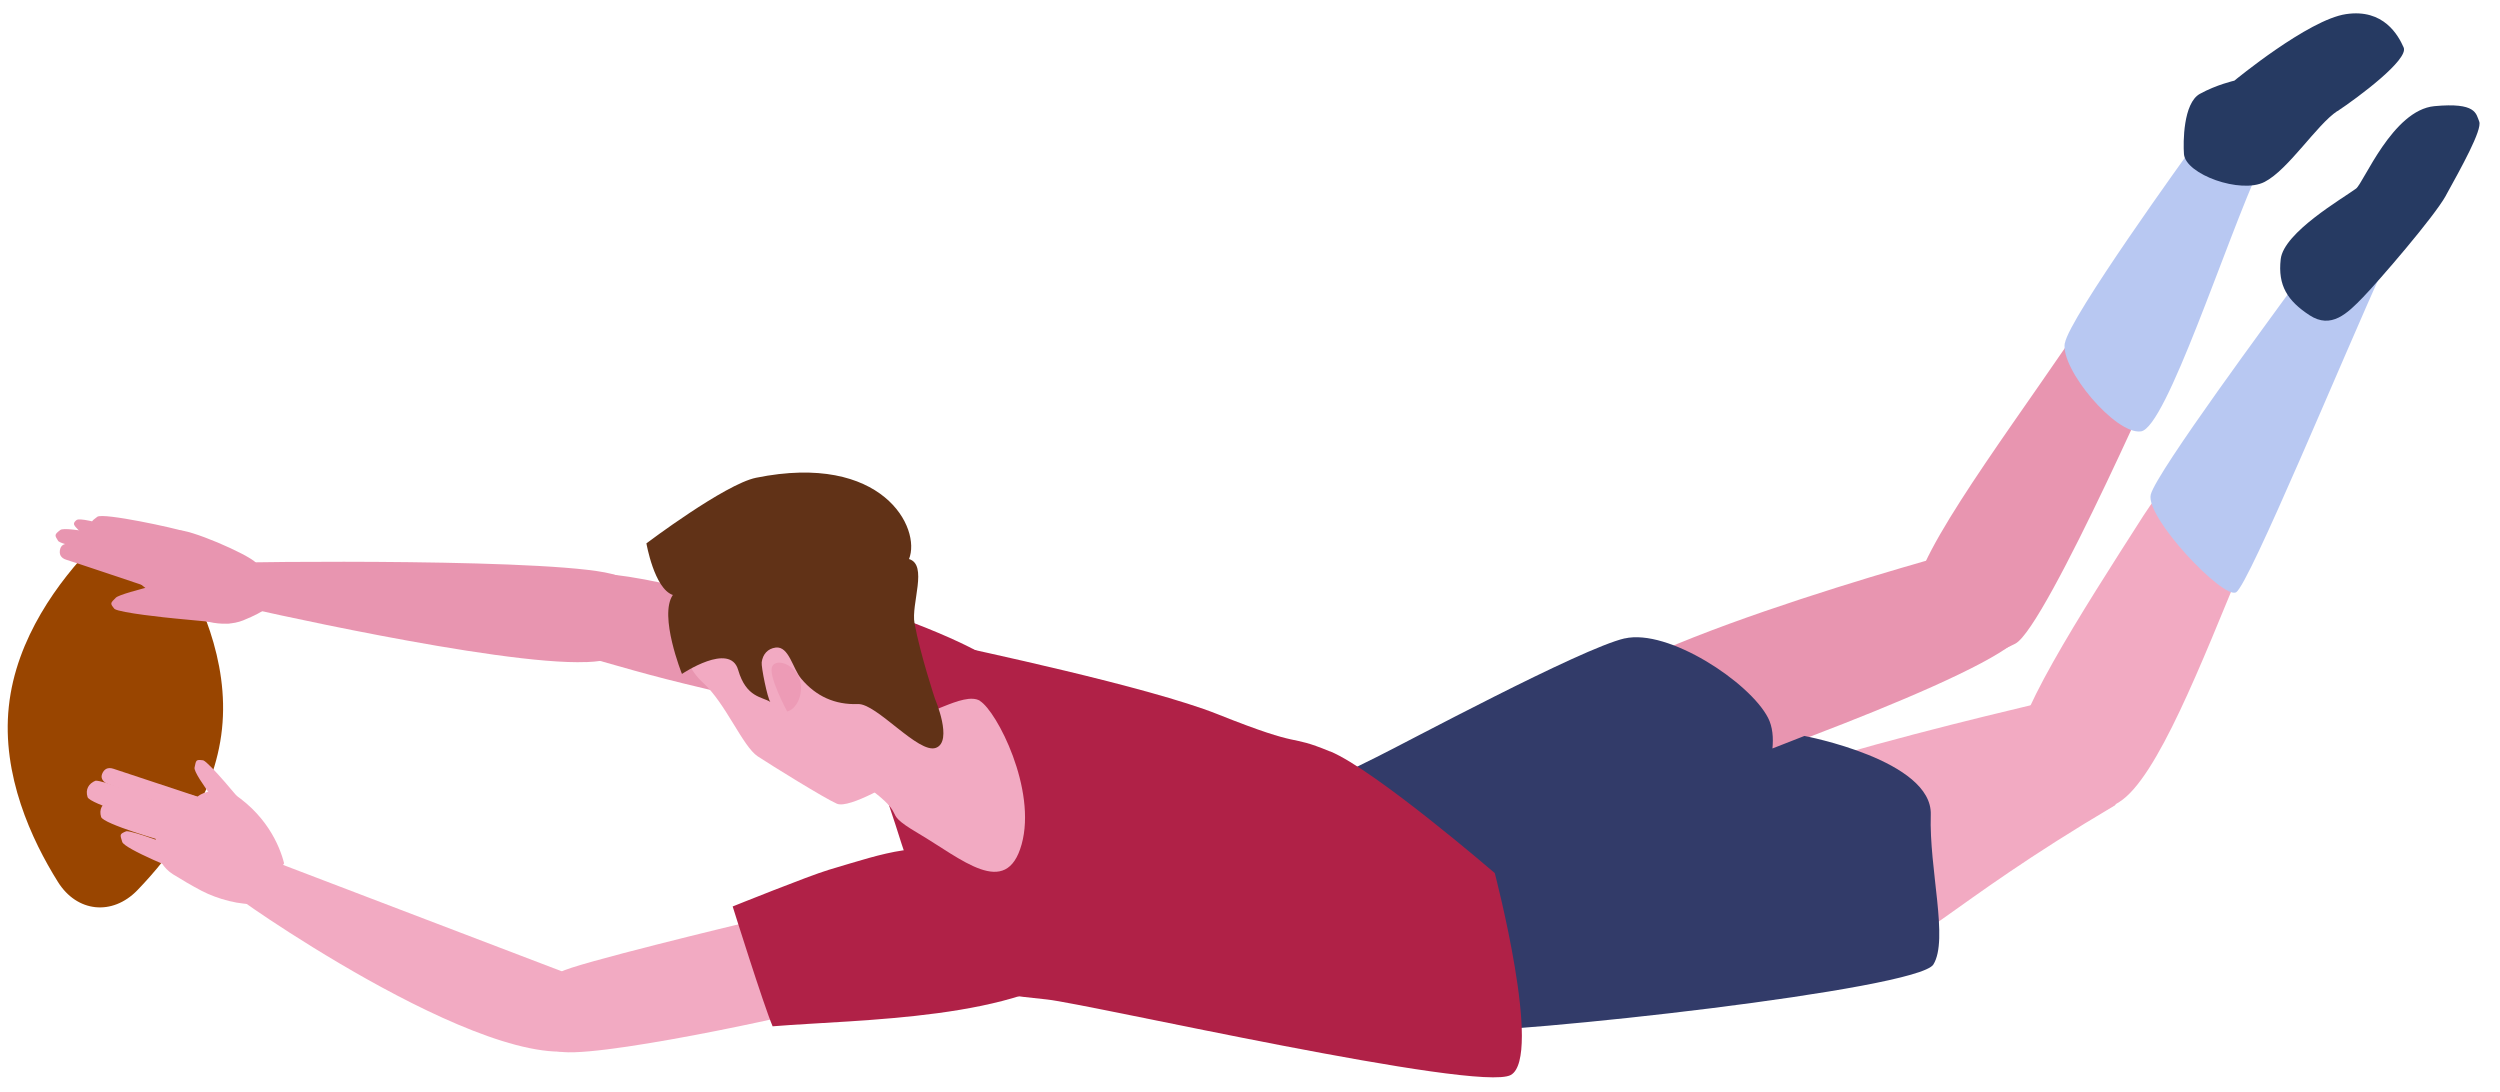 <svg width="87" height="38" viewBox="0 0 87 38" fill="none" xmlns="http://www.w3.org/2000/svg">
<path d="M7.725 25.37C7.473 27.756 5.977 29.741 4.781 30.979C3.909 31.879 2.675 31.751 2.013 30.686C1.1 29.228 0.052 26.969 0.307 24.587C0.558 22.201 2.054 20.215 3.25 18.977C4.123 18.078 5.357 18.209 6.018 19.27C6.932 20.729 7.98 22.987 7.725 25.37Z" fill="#994500"/>
<path d="M9.886 30.041C9.731 29.424 9.252 28.283 7.925 27.493C7.09 27.462 6.866 27.735 6.866 27.735C6.866 27.735 5.915 27.442 5.46 27.29C5.253 27.221 5.363 28.652 5.443 29.49C5.481 29.872 5.691 30.217 6.018 30.424C6.294 30.596 6.653 30.81 7.028 31.007C7.549 31.276 8.373 31.52 8.979 31.448L9.886 30.045V30.041Z" fill="#F2AAC2"/>
<path d="M3.319 27.169C3.557 27.138 5.119 27.752 5.332 27.838C5.525 27.914 5.563 27.942 5.749 28.031C6.018 28.314 5.901 28.659 5.467 28.645C5.219 28.586 3.123 27.98 3.047 27.738C2.964 27.473 3.085 27.266 3.323 27.169H3.319Z" fill="#F2AAC2"/>
<path d="M3.792 27.862C4.029 27.831 5.591 28.445 5.805 28.531C5.998 28.607 6.036 28.635 6.222 28.724C6.491 29.004 6.373 29.352 5.939 29.338C5.691 29.279 3.595 28.673 3.519 28.431C3.437 28.166 3.557 27.959 3.795 27.862H3.792Z" fill="#F2AAC2"/>
<path d="M4.391 28.928C4.629 28.897 6.191 29.51 6.404 29.596C6.597 29.672 6.635 29.7 6.821 29.79C7.09 30.072 6.973 30.417 6.539 30.403C6.291 30.345 4.329 29.541 4.254 29.3C4.171 29.035 4.157 29.028 4.391 28.928Z" fill="#F2AAC2"/>
<path d="M7.073 26.459C7.297 26.549 8.362 27.845 8.507 28.024C8.638 28.186 8.659 28.224 8.776 28.397C8.872 28.773 8.604 29.021 8.228 28.793C8.042 28.621 6.722 26.962 6.77 26.714C6.825 26.442 6.818 26.428 7.07 26.459H7.073Z" fill="#F2AAC2"/>
<path d="M7.056 27.783C7.056 27.783 4.167 26.828 3.957 26.756C3.747 26.683 3.616 26.766 3.55 26.942C3.485 27.118 3.643 27.238 3.733 27.273C3.819 27.307 6.715 28.373 6.715 28.373L7.056 27.783Z" fill="#F2AAC2"/>
<path d="M19.672 33.848L9.276 29.879C8.435 30.069 8.021 31 8.328 31.269C8.635 31.538 18.462 38.364 20.909 36.161C23.322 33.989 19.672 33.844 19.672 33.844V33.848Z" fill="#F2AAC2"/>
<path d="M19.517 33.824C19.889 33.561 25.904 32.117 25.904 32.117C25.904 32.117 29.788 34.437 28.534 35.058C28.175 35.234 20.265 36.961 19.348 36.561C18.431 36.161 19.141 34.086 19.513 33.824H19.517Z" fill="#F2AAC2"/>
<path d="M26.883 35.716C29.919 35.468 35.538 35.496 37.803 33.455C38.24 33.058 35.965 31.972 35.745 31.424C35.562 30.972 34.514 29.852 34.042 29.745C31.895 29.262 30.94 29.648 28.834 30.272C28.151 30.476 25.497 31.545 25.497 31.545C25.497 31.545 26.573 34.978 26.886 35.713L26.883 35.716Z" fill="#B02147"/>
<path d="M56.416 29.669C57.071 27.559 70.583 24.594 71.965 24.228C72.727 24.028 74.092 27.114 73.603 28.024C67.536 31.613 66.881 33.024 63.844 33.958C63.844 33.958 55.765 31.779 56.416 29.669Z" fill="#F2AAC2"/>
<path d="M70.173 26.404C69.849 25.321 72.417 21.343 74.602 17.929C77.063 14.085 79.297 16.581 78.07 19.55C76.608 23.084 75.067 27.08 73.754 27.907C71.338 29.434 70.862 28.7 70.173 26.404Z" fill="#F2AAC2"/>
<path d="M74.847 17.209C75.05 16.416 79.242 10.768 79.721 10.096C80.238 9.372 82.813 8.21 82.937 9.351C81.582 12.313 78.263 20.36 77.815 20.612C77.37 20.863 74.643 17.998 74.847 17.205V17.209Z" fill="#B8C8F2"/>
<path d="M85.115 6.807C85.65 5.838 86.387 4.514 86.277 4.231C86.163 3.949 86.174 3.559 84.719 3.694C83.264 3.828 82.251 6.369 81.992 6.562C81.524 6.907 79.476 8.089 79.369 9.017C79.262 9.944 79.614 10.472 80.369 10.968C81.124 11.465 81.689 10.906 82.23 10.348C82.771 9.789 84.709 7.545 85.115 6.81V6.807Z" fill="#263A62"/>
<path d="M54.462 24.859C55.117 22.749 67.543 19.35 68.925 18.988C69.687 18.788 72.106 20.794 70.038 22.404C67.97 24.015 58.27 27.418 55.23 28.352C55.23 28.352 53.807 26.973 54.462 24.859Z" fill="#E895B0"/>
<path d="M66.653 21.005C66.302 19.822 69.449 15.64 71.948 11.982C74.161 8.744 75.657 11.648 75.657 11.648C75.657 11.648 71.214 21.829 70.135 22.398C69.056 22.97 67.336 23.301 66.653 21.001V21.005Z" fill="#E895B0"/>
<path d="M71.858 11.941C72.02 11.041 76.057 5.452 76.488 4.852C77.005 4.131 78.549 4.614 78.669 5.755C77.46 8.382 75.385 14.888 74.506 15.012C73.627 15.137 71.693 12.837 71.855 11.937L71.858 11.941Z" fill="#B8C8F2"/>
<path d="M81.341 3.869C82.054 3.397 83.833 2.073 83.647 1.652C83.461 1.232 82.954 0.297 81.644 0.491C80.334 0.68 77.756 2.807 77.756 2.807C77.756 2.807 77.139 2.945 76.556 3.266C75.974 3.587 75.971 4.959 76.002 5.362C76.057 6.069 77.977 6.759 78.807 6.331C79.638 5.904 80.624 4.338 81.337 3.866L81.341 3.869Z" fill="#263A62"/>
<path d="M56.54 22.215C55.027 22.563 48.843 25.887 47.899 26.349C44.541 27.993 46.454 27.335 45.92 27.886C44.438 29.421 47.075 35.864 50.025 35.916C52.976 35.968 66.743 34.434 67.281 33.565C67.819 32.696 67.129 30.252 67.191 28.352C67.253 26.452 62.793 25.611 62.793 25.611L55.523 28.459L60.77 28.617C60.77 28.617 62.166 26.221 61.528 24.98C60.89 23.739 58.053 21.87 56.537 22.218L56.54 22.215Z" fill="#323B69"/>
<path d="M8.476 21.584C6.959 22.194 4.884 20.315 4.884 20.315C4.884 20.315 4.336 19.484 4.06 19.091C3.936 18.912 5.339 18.616 6.167 18.457C6.546 18.384 8.617 19.277 8.91 19.584C9.314 20.008 9.648 19.86 9.748 20.463C9.748 20.463 9.989 20.974 8.473 21.584H8.476Z" fill="#E895B0"/>
<path d="M2.037 18.836C2.213 18.998 3.85 19.253 4.074 19.305C4.274 19.353 4.512 19.319 4.715 19.353C5.095 19.277 5.005 19.102 4.64 18.864C4.405 18.771 2.299 18.288 2.099 18.443C1.879 18.612 1.899 18.626 2.034 18.84L2.037 18.836Z" fill="#E895B0"/>
<path d="M2.816 18.557C2.992 18.719 5.081 19.253 5.284 19.284C5.663 19.209 5.532 18.984 5.167 18.747C4.933 18.654 2.864 17.943 2.664 18.098C2.444 18.267 2.682 18.34 2.816 18.557Z" fill="#E895B0"/>
<path d="M3.285 18.367C3.461 18.529 5.091 18.926 5.319 18.977C5.519 19.026 5.567 19.026 5.77 19.057C6.149 18.981 6.759 18.726 6.394 18.488C6.16 18.395 3.585 17.829 3.385 17.985C3.164 18.154 3.147 18.15 3.285 18.367Z" fill="#E895B0"/>
<path d="M3.985 21.191C4.181 21.329 5.849 21.501 6.08 21.522C6.287 21.543 7.773 21.687 7.98 21.691C8.345 21.563 7.428 20.267 7.032 20.077C6.787 20.015 4.212 20.619 4.033 20.798C3.836 20.994 3.823 20.994 3.985 21.191Z" fill="#E895B0"/>
<path d="M5.301 20.477C5.301 20.477 2.533 19.546 2.32 19.484C2.106 19.422 2.047 19.281 2.096 19.098C2.144 18.915 2.344 18.909 2.434 18.929C2.523 18.95 5.45 19.543 5.45 19.543L5.301 20.474V20.477Z" fill="#E895B0"/>
<path d="M20.399 23.039C17.321 23.163 8.348 21.098 8.348 21.098C7.769 20.46 7.525 19.633 7.931 19.591C8.338 19.55 19.875 19.415 21.457 20.026C23.039 20.636 23.477 22.918 20.399 23.042V23.039Z" fill="#E895B0"/>
<path d="M20.837 22.987C22.695 23.515 23.281 23.691 26.7 24.463C28.217 24.804 30.802 26.304 33.356 24.68C34.911 23.694 20.84 18.785 19.437 20.198C18.034 21.612 18.979 22.456 20.837 22.987Z" fill="#E895B0"/>
<path d="M26.786 23.273C26.914 22.749 27.041 22.218 27.314 21.756C27.582 21.291 28.017 20.891 28.544 20.794C28.982 20.712 29.427 20.839 29.847 20.981C32.663 21.922 34.786 22.884 35.024 23.46C35.08 23.594 33.47 24.57 33.315 24.628C32.546 24.928 31.619 25.121 30.791 25.087C29.399 25.028 28.144 23.68 26.786 23.273Z" fill="#B02147"/>
<path d="M46.292 26.149C47.85 26.794 52.018 30.383 52.018 30.383C52.018 30.383 53.696 36.785 52.576 37.409C51.456 38.03 37.927 34.947 36.438 34.782C35.465 34.672 33.835 34.572 33.27 33.858C32.411 32.772 31.16 28.693 31.16 28.693C31.16 28.693 29.764 24.577 30.006 24.352C30.612 23.794 30.953 23.198 31.426 22.829C31.808 22.532 32.439 22.291 32.877 22.391C33.773 22.594 39.988 23.901 42.377 24.856C45.496 26.101 44.731 25.508 46.289 26.152L46.292 26.149Z" fill="#B02147"/>
<path d="M34.107 24.39C33.525 24.029 32.081 25.125 31.663 24.863C31.663 24.863 27.476 25.508 29.702 27.042C31.929 28.573 30.44 28.107 31.95 28.997C33.459 29.886 35.017 31.3 35.552 29.386C36.086 27.473 34.69 24.756 34.104 24.394L34.107 24.39Z" fill="#F2AAC2"/>
<path d="M31.412 20.919C30.933 19.746 30.571 18.919 30.012 18.388C29.454 17.86 28.375 17.457 27.286 17.664C26.035 17.902 24.177 18.857 23.846 20.088C23.515 21.319 23.518 22.904 24.463 23.756C25.252 24.47 25.845 25.976 26.369 26.321C26.862 26.645 28.685 27.776 29.123 27.969C29.561 28.162 31.243 27.135 31.243 27.135L32.522 25.135C31.943 24.577 31.508 23.653 31.794 22.239C31.794 22.239 31.612 21.408 31.412 20.922V20.919Z" fill="#F2AAC2"/>
<path d="M26.872 23.187C27.041 22.887 27.689 23.146 27.837 23.666C27.982 24.187 27.693 24.697 27.393 24.759C27.393 24.759 26.707 23.487 26.876 23.187H26.872Z" fill="#ED9BB6"/>
<path d="M31.633 19.457C32.067 18.381 30.716 15.733 26.311 16.626C25.228 16.847 22.495 18.909 22.495 18.909C22.495 18.909 22.767 20.484 23.415 20.705C22.919 21.422 23.732 23.453 23.732 23.453C23.732 23.453 25.401 22.329 25.687 23.311C25.969 24.287 26.528 24.242 26.807 24.428C26.707 24.297 26.486 23.211 26.507 23.046C26.545 22.767 26.717 22.57 26.996 22.535C27.455 22.48 27.586 23.267 27.882 23.618C28.396 24.232 29.058 24.532 29.857 24.501C30.509 24.477 31.967 26.249 32.57 26.025C33.173 25.801 32.539 24.322 32.539 24.322C32.539 24.322 32.032 22.798 31.826 21.694C31.698 21.018 32.305 19.65 31.629 19.453L31.633 19.457Z" fill="#613217"/>
</svg>
